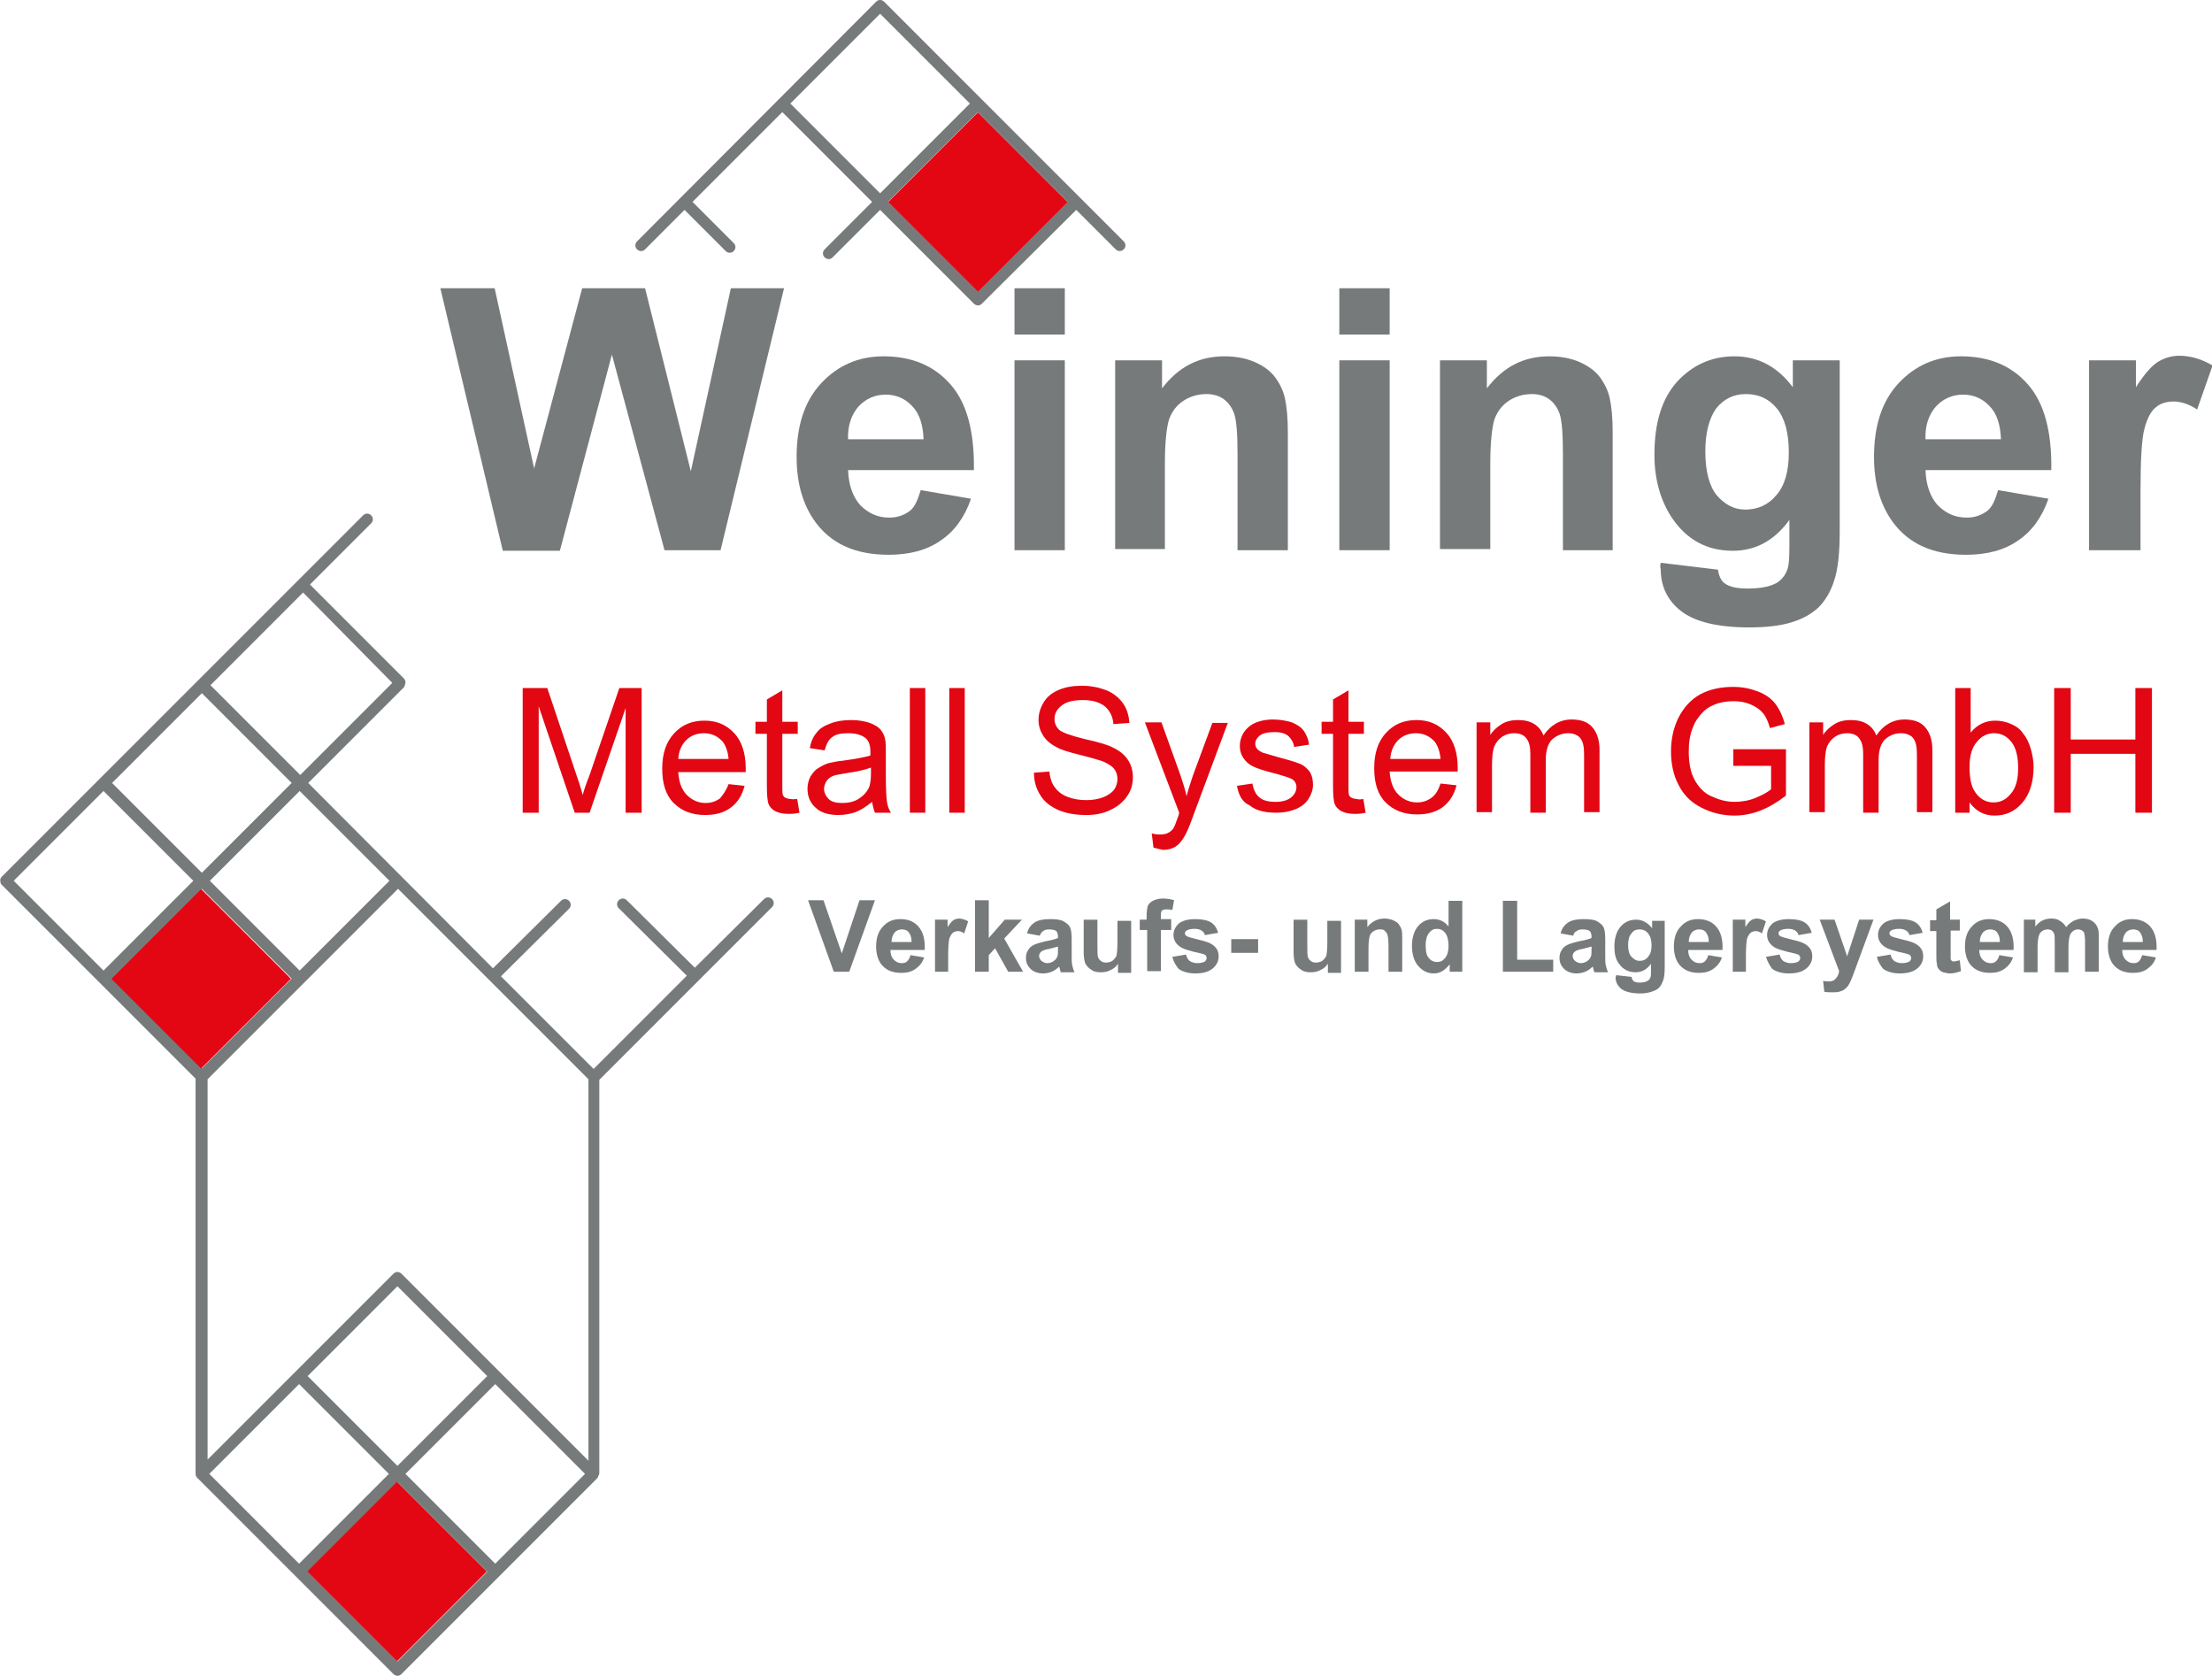<?xml version="1.0" encoding="utf-8"?>
<!-- Generator: Adobe Illustrator 23.0.1, SVG Export Plug-In . SVG Version: 6.00 Build 0)  -->
<svg version="1.1" xmlns="http://www.w3.org/2000/svg" xmlns:xlink="http://www.w3.org/1999/xlink" x="0px" y="0px"
	 viewBox="0 0 386.8 293" style="enable-background:new 0 0 386.8 293;" xml:space="preserve">
<style type="text/css">
	.st0{fill:#777A7B;}
	.st1{fill:#E30613;}
</style>
<g id="Gitter_Grau">
	<path class="st0" d="M53.9,136.9l16.7-16.7c0.1-0.1,0.2-0.3,0.2-0.5c0.2-0.4,0.1-0.8-0.2-1.1l-16.4-16.4l10.7-10.7
		c0.4-0.4,0.4-1,0-1.4c-0.4-0.4-1-0.4-1.4,0L0.3,153.3c-0.3,0.3-0.3,0.6-0.2,1c0,0.2,0.1,0.3,0.2,0.4c0,0,0,0,0,0l33.9,33.9v68.9
		c0,0.1,0,0.1,0,0.2c0,0.3,0.1,0.5,0.3,0.7l34.3,34.3c0.2,0.2,0.5,0.3,0.7,0.3c0.3,0,0.5-0.1,0.7-0.3l17.1-17.1h0c0,0,0,0,0,0
		l17.1-17.1c0.1-0.1,0.2-0.2,0.2-0.4c0.1-0.2,0.2-0.3,0.2-0.5v-68.8l30.2-30.2c0.4-0.4,0.4-1,0-1.4c-0.4-0.4-1-0.4-1.4,0l-12.1,12
		l-11.9-11.8c-0.4-0.4-1-0.4-1.4,0c-0.4,0.4-0.4,1,0,1.4l11.9,11.8l-16.3,16.3l-16.2-16.2l11.9-11.8c0.4-0.4,0.4-1,0-1.4
		c-0.4-0.4-1-0.4-1.4,0l-11.9,11.8L53.9,136.9z M70.2,222.7c-0.4-0.4-1-0.4-1.4,0l-32.5,32.5v-66.5l33.3-33.3l33.3,33.3v66.7
		L70.2,222.7z M85.2,240.6l-15.7,15.7l-15.7-15.7l15.7-15.7L85.2,240.6z M35.3,121.2L51,136.9l-15.7,15.7l-15.7-15.7L35.3,121.2z
		 M51,171.1l-15.7,15.7l-15.7-15.7l15.7-15.7L51,171.1z M68.1,154l-15.7,15.7L36.7,154l15.7-15.7L68.1,154z M68.6,119.4l-16.1,16.1
		l-15.7-15.7l16.2-16.2L68.6,119.4z M2.4,154l15.7-15.7L33.8,154l-15.7,15.7L2.4,154L2.4,154z M52.3,242L68,257.7l-15.7,15.7
		l-15.7-15.7L52.3,242z M69.5,290.5l-15.7-15.7l15.7-15.7l15.7,15.7L69.5,290.5z M86.6,273.4l-15.7-15.7L86.6,242l15.7,15.7
		L86.6,273.4z"/>
	<path class="st0" d="M196.5,42.2L154.6,0.3c-0.4-0.4-1-0.4-1.4,0l-41.8,41.9c-0.4,0.4-0.4,1,0,1.4c0.2,0.2,0.5,0.3,0.7,0.3
		c0.3,0,0.5-0.1,0.7-0.3l6.9-6.9l7.2,7.2c0.4,0.4,1,0.4,1.4,0c0.4-0.4,0.4-1,0-1.4l-7.2-7.2l0.1-0.1c0,0,0,0,0,0l15.6-15.6
		l15.7,15.7l-8.3,8.3c-0.4,0.4-0.4,1,0,1.4c0.2,0.2,0.5,0.3,0.7,0.3c0.3,0,0.5-0.1,0.7-0.3l8.3-8.3l14.8,14.8h0l1.6,1.6
		c0.2,0.2,0.5,0.3,0.7,0.3c0.3,0,0.5-0.1,0.7-0.3l1.6-1.6h0l14.9-14.8l6.9,6.9c0.2,0.2,0.5,0.3,0.7,0.3s0.5-0.1,0.7-0.3
		C196.9,43.2,196.9,42.6,196.5,42.2z M138.2,18.1l15.7-15.7l15.7,15.7l-15.7,15.7L138.2,18.1z M171,51l-15.7-15.7L171,19.6
		l15.7,15.7L171,51z"/>
</g>
<g id="Ebene_4">
	<path class="st0" d="M87.9,96.2L77,50.4h9.5l6.9,31.5l8.4-31.5h11l8,32l7-32h9.3L126,96.2h-9.8L107,62l-9.1,34.3H87.9z"/>
	<path class="st0" d="M161,85.7l8.8,1.5c-1.1,3.2-2.9,5.7-5.3,7.3c-2.4,1.7-5.5,2.5-9.1,2.5c-5.8,0-10-1.9-12.8-5.7
		c-2.2-3-3.3-6.8-3.3-11.4c0-5.5,1.4-9.8,4.3-12.9c2.9-3.1,6.5-4.7,10.9-4.7c4.9,0,8.8,1.6,11.7,4.9c2.9,3.3,4.2,8.3,4.1,15h-22
		c0.1,2.6,0.8,4.6,2.1,6.1c1.4,1.4,3,2.2,5.1,2.2c1.4,0,2.5-0.4,3.5-1.1S160.5,87.3,161,85.7z M161.5,76.8c-0.1-2.5-0.7-4.5-2-5.8
		c-1.2-1.3-2.8-2-4.6-2c-1.9,0-3.5,0.7-4.8,2.1c-1.2,1.4-1.9,3.3-1.8,5.7H161.5z"/>
	<path class="st0" d="M177.4,58.5v-8.1h8.8v8.1H177.4z M177.4,96.2V63h8.8v33.2H177.4z"/>
	<path class="st0" d="M225.2,96.2h-8.8V79.3c0-3.6-0.2-5.9-0.6-7c-0.4-1.1-1-1.9-1.8-2.5c-0.8-0.6-1.9-0.9-3-0.9
		c-1.5,0-2.9,0.4-4.1,1.2c-1.2,0.8-2,1.9-2.5,3.3c-0.4,1.4-0.7,3.9-0.7,7.6v15H195V63h8.2v4.9c2.9-3.8,6.5-5.6,10.9-5.6
		c1.9,0,3.7,0.3,5.3,1c1.6,0.7,2.8,1.6,3.6,2.7c0.8,1.1,1.4,2.3,1.7,3.7c0.3,1.4,0.5,3.3,0.5,5.9V96.2z"/>
	<path class="st0" d="M234.2,58.5v-8.1h8.8v8.1H234.2z M234.2,96.2V63h8.8v33.2H234.2z"/>
	<path class="st0" d="M282.1,96.2h-8.8V79.3c0-3.6-0.2-5.9-0.6-7c-0.4-1.1-1-1.9-1.8-2.5c-0.8-0.6-1.9-0.9-3-0.9
		c-1.5,0-2.9,0.4-4.1,1.2c-1.2,0.8-2,1.9-2.5,3.3c-0.4,1.4-0.7,3.9-0.7,7.6v15h-8.8V63h8.2v4.9c2.9-3.8,6.5-5.6,10.9-5.6
		c1.9,0,3.7,0.3,5.3,1c1.6,0.7,2.8,1.6,3.6,2.7c0.8,1.1,1.4,2.3,1.7,3.7c0.3,1.4,0.5,3.3,0.5,5.9V96.2z"/>
	<path class="st0" d="M290.4,98.4l10,1.2c0.2,1.2,0.6,2,1.2,2.4c0.8,0.6,2.1,0.9,3.9,0.9c2.3,0,4-0.3,5.2-1c0.8-0.5,1.4-1.2,1.8-2.2
		c0.3-0.7,0.4-2.1,0.4-4v-4.8c-2.6,3.6-5.9,5.4-9.9,5.4c-4.5,0-8-1.9-10.6-5.7c-2-3-3.1-6.7-3.1-11.1c0-5.6,1.3-9.8,4-12.8
		c2.7-2.9,6-4.4,10-4.4c4.1,0,7.5,1.8,10.2,5.4V63h8.2v29.8c0,3.9-0.3,6.8-1,8.8c-0.6,1.9-1.6,3.5-2.7,4.6c-1.2,1.1-2.7,2-4.7,2.6
		c-1.9,0.6-4.4,0.9-7.4,0.9c-5.6,0-9.6-1-12-2.9c-2.4-1.9-3.5-4.4-3.5-7.3C290.3,99.2,290.3,98.8,290.4,98.4z M298.2,78.9
		c0,3.5,0.7,6.1,2,7.7c1.4,1.6,3,2.5,5,2.5c2.1,0,4-0.8,5.4-2.5c1.5-1.7,2.2-4.2,2.2-7.5c0-3.4-0.7-6-2.1-7.7
		c-1.4-1.7-3.2-2.5-5.4-2.5c-2.1,0-3.8,0.8-5.2,2.5C298.9,73.1,298.2,75.6,298.2,78.9z"/>
	<path class="st0" d="M349.4,85.7l8.8,1.5c-1.1,3.2-2.9,5.7-5.3,7.3c-2.4,1.7-5.5,2.5-9.1,2.5c-5.8,0-10-1.9-12.8-5.7
		c-2.2-3-3.3-6.8-3.3-11.4c0-5.5,1.4-9.8,4.3-12.9c2.9-3.1,6.5-4.7,10.9-4.7c4.9,0,8.8,1.6,11.7,4.9c2.9,3.3,4.2,8.3,4.1,15h-22
		c0.1,2.6,0.8,4.6,2.1,6.1c1.4,1.4,3,2.2,5.1,2.2c1.4,0,2.5-0.4,3.5-1.1S348.9,87.3,349.4,85.7z M349.9,76.8c-0.1-2.5-0.7-4.5-2-5.8
		c-1.2-1.3-2.8-2-4.6-2c-1.9,0-3.5,0.7-4.8,2.1c-1.2,1.4-1.9,3.3-1.8,5.7H349.9z"/>
	<path class="st0" d="M374.1,96.2h-8.8V63h8.2v4.7c1.4-2.2,2.7-3.7,3.8-4.4c1.1-0.7,2.4-1.1,3.8-1.1c2,0,3.9,0.6,5.8,1.7l-2.7,7.7
		c-1.5-1-2.9-1.4-4.1-1.4c-1.2,0-2.3,0.3-3.1,1c-0.9,0.7-1.5,1.9-2,3.7c-0.5,1.8-0.7,5.5-0.7,11.1V96.2z"/>
	<path class="st0" d="M145.8,169.9l-4.5-12.5h2.7l3.2,9.3l3.1-9.3h2.7l-4.5,12.5H145.8z"/>
	<path class="st0" d="M159.2,167l2.4,0.4c-0.3,0.9-0.8,1.5-1.5,2c-0.7,0.5-1.5,0.7-2.5,0.7c-1.6,0-2.7-0.5-3.5-1.5
		c-0.6-0.8-0.9-1.9-0.9-3.1c0-1.5,0.4-2.7,1.2-3.5c0.8-0.9,1.8-1.3,3-1.3c1.4,0,2.4,0.4,3.2,1.3c0.8,0.9,1.2,2.3,1.1,4.1h-6
		c0,0.7,0.2,1.3,0.6,1.7c0.4,0.4,0.8,0.6,1.4,0.6c0.4,0,0.7-0.1,0.9-0.3C158.9,167.8,159.1,167.5,159.2,167z M159.4,164.6
		c0-0.7-0.2-1.2-0.5-1.6c-0.3-0.4-0.8-0.5-1.2-0.5c-0.5,0-1,0.2-1.3,0.6c-0.3,0.4-0.5,0.9-0.5,1.6H159.4z"/>
	<path class="st0" d="M165.9,169.9h-2.4v-9.1h2.2v1.3c0.4-0.6,0.7-1,1-1.2c0.3-0.2,0.7-0.3,1-0.3c0.5,0,1.1,0.2,1.6,0.5l-0.7,2.1
		c-0.4-0.3-0.8-0.4-1.1-0.4c-0.3,0-0.6,0.1-0.9,0.3c-0.2,0.2-0.4,0.5-0.6,1c-0.1,0.5-0.2,1.5-0.2,3V169.9z"/>
	<path class="st0" d="M170.5,169.9v-12.5h2.4v6.6l2.8-3.2h3l-3.1,3.3l3.3,5.8h-2.6l-2.3-4.1l-1.1,1.2v2.9H170.5z"/>
	<path class="st0" d="M181.8,163.6l-2.2-0.4c0.2-0.9,0.7-1.5,1.3-1.9c0.6-0.4,1.5-0.6,2.7-0.6c1.1,0,1.9,0.1,2.4,0.4
		c0.5,0.3,0.9,0.6,1.1,1c0.2,0.4,0.3,1.1,0.3,2.1l0,2.8c0,0.8,0,1.4,0.1,1.8c0.1,0.4,0.2,0.8,0.4,1.2h-2.4c-0.1-0.2-0.1-0.4-0.2-0.7
		c0-0.1-0.1-0.2-0.1-0.3c-0.4,0.4-0.8,0.7-1.3,0.9c-0.5,0.2-1,0.3-1.5,0.3c-0.9,0-1.7-0.3-2.2-0.8c-0.5-0.5-0.8-1.1-0.8-1.9
		c0-0.5,0.1-1,0.4-1.4c0.2-0.4,0.6-0.7,1-0.9c0.4-0.2,1.1-0.4,1.9-0.6c1.1-0.2,1.9-0.4,2.3-0.6v-0.2c0-0.5-0.1-0.8-0.3-1
		c-0.2-0.2-0.7-0.3-1.3-0.3c-0.4,0-0.8,0.1-1,0.3C182.2,162.9,182,163.2,181.8,163.6z M185,165.5c-0.3,0.1-0.8,0.2-1.5,0.4
		c-0.7,0.1-1.1,0.3-1.3,0.4c-0.3,0.2-0.5,0.5-0.5,0.8c0,0.3,0.1,0.6,0.4,0.9c0.3,0.2,0.6,0.4,1,0.4c0.4,0,0.8-0.1,1.2-0.4
		c0.3-0.2,0.5-0.5,0.6-0.8c0.1-0.2,0.1-0.6,0.1-1.2V165.5z"/>
	<path class="st0" d="M195.5,169.9v-1.4c-0.3,0.5-0.8,0.9-1.3,1.1c-0.5,0.3-1.1,0.4-1.7,0.4c-0.6,0-1.2-0.1-1.6-0.4
		c-0.5-0.3-0.8-0.6-1.1-1.1c-0.2-0.5-0.3-1.2-0.3-2v-5.7h2.4v4.2c0,1.3,0,2.1,0.1,2.3c0.1,0.3,0.2,0.5,0.5,0.7
		c0.2,0.2,0.5,0.3,0.9,0.3c0.4,0,0.8-0.1,1.1-0.3c0.3-0.2,0.5-0.5,0.7-0.8c0.1-0.3,0.2-1.2,0.2-2.4v-3.8h2.4v9.1H195.5z"/>
	<path class="st0" d="M199.2,160.8h1.3v-0.7c0-0.8,0.1-1.3,0.2-1.7c0.2-0.4,0.5-0.7,0.9-0.9c0.4-0.2,1-0.4,1.7-0.4
		c0.7,0,1.4,0.1,2,0.3l-0.3,1.7c-0.4-0.1-0.8-0.1-1.1-0.1c-0.3,0-0.6,0.1-0.7,0.2c-0.2,0.2-0.2,0.5-0.2,0.9v0.6h1.8v1.9h-1.8v7.2
		h-2.4v-7.2h-1.3V160.8z"/>
	<path class="st0" d="M205,167.3l2.4-0.4c0.1,0.5,0.3,0.8,0.6,1.1c0.3,0.2,0.8,0.4,1.3,0.4c0.6,0,1.1-0.1,1.4-0.3
		c0.2-0.2,0.3-0.4,0.3-0.6c0-0.2-0.1-0.3-0.2-0.5c-0.1-0.1-0.4-0.2-0.8-0.3c-1.9-0.4-3.2-0.8-3.7-1.2c-0.7-0.5-1.1-1.2-1.1-2
		c0-0.8,0.3-1.4,0.9-2c0.6-0.5,1.6-0.8,2.9-0.8c1.2,0,2.2,0.2,2.8,0.6c0.6,0.4,1,1,1.2,1.8l-2.3,0.4c-0.1-0.4-0.3-0.6-0.6-0.8
		c-0.3-0.2-0.7-0.3-1.2-0.3c-0.6,0-1.1,0.1-1.4,0.3c-0.2,0.1-0.3,0.3-0.3,0.5c0,0.2,0.1,0.3,0.2,0.4c0.2,0.2,1,0.4,2.2,0.7
		c1.3,0.3,2.2,0.6,2.7,1.1c0.5,0.4,0.8,1,0.8,1.8c0,0.8-0.3,1.5-1,2.1c-0.7,0.6-1.7,0.9-3.1,0.9c-1.2,0-2.2-0.3-2.9-0.8
		C205.7,168.9,205.2,168.2,205,167.3z"/>
	<path class="st0" d="M215.3,166.6v-2.4h4.7v2.4H215.3z"/>
	<path class="st0" d="M232.2,169.9v-1.4c-0.3,0.5-0.8,0.9-1.3,1.1c-0.5,0.3-1.1,0.4-1.7,0.4c-0.6,0-1.2-0.1-1.6-0.4
		c-0.5-0.3-0.8-0.6-1.1-1.1c-0.2-0.5-0.3-1.2-0.3-2v-5.7h2.4v4.2c0,1.3,0,2.1,0.1,2.3c0.1,0.3,0.2,0.5,0.5,0.7
		c0.2,0.2,0.5,0.3,0.9,0.3c0.4,0,0.8-0.1,1.1-0.3c0.3-0.2,0.5-0.5,0.7-0.8c0.1-0.3,0.2-1.2,0.2-2.4v-3.8h2.4v9.1H232.2z"/>
	<path class="st0" d="M245.2,169.9h-2.4v-4.6c0-1-0.1-1.6-0.2-1.9c-0.1-0.3-0.3-0.5-0.5-0.7c-0.2-0.2-0.5-0.2-0.8-0.2
		c-0.4,0-0.8,0.1-1.1,0.3c-0.3,0.2-0.6,0.5-0.7,0.9c-0.1,0.4-0.2,1.1-0.2,2.1v4.1h-2.4v-9.1h2.2v1.3c0.8-1,1.8-1.5,3-1.5
		c0.5,0,1,0.1,1.5,0.3c0.4,0.2,0.8,0.4,1,0.7c0.2,0.3,0.4,0.6,0.5,1c0.1,0.4,0.1,0.9,0.1,1.6V169.9z"/>
	<path class="st0" d="M255.7,169.9h-2.2v-1.3c-0.4,0.5-0.8,0.9-1.3,1.2c-0.5,0.3-1,0.4-1.5,0.4c-1,0-1.9-0.4-2.7-1.3
		c-0.7-0.8-1.1-2-1.1-3.5c0-1.5,0.4-2.7,1.1-3.5c0.7-0.8,1.6-1.2,2.7-1.2c1,0,1.9,0.4,2.6,1.3v-4.5h2.4V169.9z M249.3,165.2
		c0,1,0.1,1.7,0.4,2.1c0.4,0.6,0.9,0.9,1.6,0.9c0.6,0,1-0.2,1.4-0.7c0.4-0.5,0.6-1.2,0.6-2.1c0-1-0.2-1.8-0.6-2.3
		c-0.4-0.5-0.9-0.7-1.4-0.7c-0.6,0-1,0.2-1.4,0.7C249.5,163.6,249.3,164.3,249.3,165.2z"/>
	<path class="st0" d="M262.8,169.9v-12.4h2.5v10.3h6.3v2.1H262.8z"/>
	<path class="st0" d="M275.1,163.6l-2.2-0.4c0.2-0.9,0.7-1.5,1.3-1.9c0.6-0.4,1.5-0.6,2.7-0.6c1.1,0,1.9,0.1,2.4,0.4
		c0.5,0.3,0.9,0.6,1.1,1c0.2,0.4,0.3,1.1,0.3,2.1l0,2.8c0,0.8,0,1.4,0.1,1.8c0.1,0.4,0.2,0.8,0.4,1.2h-2.4c-0.1-0.2-0.1-0.4-0.2-0.7
		c0-0.1-0.1-0.2-0.1-0.3c-0.4,0.4-0.8,0.7-1.3,0.9c-0.5,0.2-1,0.3-1.5,0.3c-0.9,0-1.7-0.3-2.2-0.8c-0.5-0.5-0.8-1.1-0.8-1.9
		c0-0.5,0.1-1,0.4-1.4c0.2-0.4,0.6-0.7,1-0.9c0.4-0.2,1.1-0.4,1.9-0.6c1.1-0.2,1.9-0.4,2.3-0.6v-0.2c0-0.5-0.1-0.8-0.3-1
		c-0.2-0.2-0.7-0.3-1.3-0.3c-0.4,0-0.8,0.1-1,0.3C275.4,162.9,275.2,163.2,275.1,163.6z M278.3,165.5c-0.3,0.1-0.8,0.2-1.5,0.4
		c-0.7,0.1-1.1,0.3-1.3,0.4c-0.3,0.2-0.5,0.5-0.5,0.8c0,0.3,0.1,0.6,0.4,0.9c0.3,0.2,0.6,0.4,1,0.4c0.4,0,0.8-0.1,1.2-0.4
		c0.3-0.2,0.5-0.5,0.6-0.8c0.1-0.2,0.1-0.6,0.1-1.2V165.5z"/>
	<path class="st0" d="M282.6,170.5l2.7,0.3c0,0.3,0.2,0.5,0.3,0.7c0.2,0.2,0.6,0.3,1.1,0.3c0.6,0,1.1-0.1,1.4-0.3
		c0.2-0.1,0.4-0.3,0.5-0.6c0.1-0.2,0.1-0.6,0.1-1.1v-1.3c-0.7,1-1.6,1.5-2.7,1.5c-1.2,0-2.2-0.5-2.9-1.5c-0.6-0.8-0.8-1.8-0.8-3
		c0-1.5,0.4-2.7,1.1-3.5c0.7-0.8,1.6-1.2,2.7-1.2c1.1,0,2,0.5,2.8,1.5v-1.3h2.2v8.1c0,1.1-0.1,1.9-0.3,2.4c-0.2,0.5-0.4,0.9-0.7,1.2
		c-0.3,0.3-0.7,0.5-1.3,0.7s-1.2,0.3-2,0.3c-1.5,0-2.6-0.3-3.3-0.8c-0.6-0.5-1-1.2-1-2C282.6,170.7,282.6,170.6,282.6,170.5z
		 M284.7,165.2c0,1,0.2,1.7,0.6,2.1c0.4,0.4,0.8,0.7,1.4,0.7c0.6,0,1.1-0.2,1.5-0.7c0.4-0.5,0.6-1.1,0.6-2c0-0.9-0.2-1.6-0.6-2.1
		c-0.4-0.5-0.9-0.7-1.5-0.7c-0.6,0-1.1,0.2-1.4,0.7C284.9,163.6,284.7,164.3,284.7,165.2z"/>
	<path class="st0" d="M298.7,167l2.4,0.4c-0.3,0.9-0.8,1.5-1.5,2c-0.7,0.5-1.5,0.7-2.5,0.7c-1.6,0-2.7-0.5-3.5-1.5
		c-0.6-0.8-0.9-1.9-0.9-3.1c0-1.5,0.4-2.7,1.2-3.5c0.8-0.9,1.8-1.3,3-1.3c1.3,0,2.4,0.4,3.2,1.3c0.8,0.9,1.2,2.3,1.1,4.1h-6
		c0,0.7,0.2,1.3,0.6,1.7c0.4,0.4,0.8,0.6,1.4,0.6c0.4,0,0.7-0.1,0.9-0.3C298.4,167.8,298.6,167.5,298.7,167z M298.8,164.6
		c0-0.7-0.2-1.2-0.5-1.6c-0.3-0.4-0.8-0.5-1.2-0.5c-0.5,0-1,0.2-1.3,0.6c-0.3,0.4-0.5,0.9-0.5,1.6H298.8z"/>
	<path class="st0" d="M305.4,169.9H303v-9.1h2.2v1.3c0.4-0.6,0.7-1,1-1.2c0.3-0.2,0.7-0.3,1-0.3c0.5,0,1.1,0.2,1.6,0.5l-0.7,2.1
		c-0.4-0.3-0.8-0.4-1.1-0.4c-0.3,0-0.6,0.1-0.9,0.3c-0.2,0.2-0.4,0.5-0.6,1c-0.1,0.5-0.2,1.5-0.2,3V169.9z"/>
	<path class="st0" d="M308.8,167.3l2.4-0.4c0.1,0.5,0.3,0.8,0.6,1.1c0.3,0.2,0.8,0.4,1.3,0.4c0.6,0,1.1-0.1,1.4-0.3
		c0.2-0.2,0.3-0.4,0.3-0.6c0-0.2-0.1-0.3-0.2-0.5c-0.1-0.1-0.4-0.2-0.8-0.3c-1.9-0.4-3.2-0.8-3.7-1.2c-0.7-0.5-1.1-1.2-1.1-2
		c0-0.8,0.3-1.4,0.9-2c0.6-0.5,1.6-0.8,2.9-0.8c1.2,0,2.2,0.2,2.8,0.6c0.6,0.4,1,1,1.2,1.8l-2.3,0.4c-0.1-0.4-0.3-0.6-0.6-0.8
		c-0.3-0.2-0.7-0.3-1.2-0.3c-0.6,0-1.1,0.1-1.4,0.3c-0.2,0.1-0.3,0.3-0.3,0.5c0,0.2,0.1,0.3,0.2,0.4c0.2,0.2,1,0.4,2.2,0.7
		c1.3,0.3,2.2,0.6,2.7,1.1c0.5,0.4,0.8,1,0.8,1.8c0,0.8-0.3,1.5-1,2.1c-0.7,0.6-1.7,0.9-3.1,0.9c-1.2,0-2.2-0.3-2.9-0.8
		C309.5,168.9,309.1,168.2,308.8,167.3z"/>
	<path class="st0" d="M318.2,160.8h2.6l2.2,6.4l2.1-6.4h2.5l-3.2,8.7l-0.6,1.6c-0.2,0.5-0.4,0.9-0.6,1.2c-0.2,0.3-0.4,0.5-0.7,0.7
		c-0.2,0.2-0.6,0.3-0.9,0.4c-0.4,0.1-0.8,0.1-1.2,0.1c-0.5,0-0.9,0-1.4-0.1l-0.2-1.9c0.4,0.1,0.7,0.1,1,0.1c0.6,0,1-0.2,1.2-0.5
		c0.3-0.3,0.5-0.7,0.6-1.3L318.2,160.8z"/>
	<path class="st0" d="M328.2,167.3l2.4-0.4c0.1,0.5,0.3,0.8,0.6,1.1c0.3,0.2,0.8,0.4,1.3,0.4c0.6,0,1.1-0.1,1.4-0.3
		c0.2-0.2,0.3-0.4,0.3-0.6c0-0.2-0.1-0.3-0.2-0.5c-0.1-0.1-0.4-0.2-0.8-0.3c-1.9-0.4-3.2-0.8-3.7-1.2c-0.7-0.5-1.1-1.2-1.1-2
		c0-0.8,0.3-1.4,0.9-2c0.6-0.5,1.6-0.8,2.9-0.8c1.2,0,2.2,0.2,2.8,0.6c0.6,0.4,1,1,1.2,1.8l-2.3,0.4c-0.1-0.4-0.3-0.6-0.6-0.8
		c-0.3-0.2-0.7-0.3-1.2-0.3c-0.6,0-1.1,0.1-1.4,0.3c-0.2,0.1-0.3,0.3-0.3,0.5c0,0.2,0.1,0.3,0.2,0.4c0.2,0.2,1,0.4,2.2,0.7
		c1.3,0.3,2.2,0.6,2.7,1.1c0.5,0.4,0.8,1,0.8,1.8c0,0.8-0.3,1.5-1,2.1c-0.7,0.6-1.7,0.9-3.1,0.9c-1.2,0-2.2-0.3-2.9-0.8
		C328.9,168.9,328.4,168.2,328.2,167.3z"/>
	<path class="st0" d="M342.7,160.8v1.9h-1.6v3.7c0,0.7,0,1.2,0,1.3c0,0.1,0.1,0.2,0.2,0.3c0.1,0.1,0.2,0.1,0.4,0.1
		c0.2,0,0.5-0.1,1-0.2l0.2,1.9c-0.6,0.2-1.2,0.4-1.9,0.4c-0.4,0-0.8-0.1-1.2-0.2c-0.3-0.1-0.6-0.3-0.8-0.6c-0.2-0.2-0.3-0.5-0.3-0.9
		c-0.1-0.3-0.1-0.8-0.1-1.7v-4h-1.1v-1.9h1.1V159l2.4-1.4v3.2H342.7z"/>
	<path class="st0" d="M349.6,167l2.4,0.4c-0.3,0.9-0.8,1.5-1.5,2c-0.7,0.5-1.5,0.7-2.5,0.7c-1.6,0-2.7-0.5-3.5-1.5
		c-0.6-0.8-0.9-1.9-0.9-3.1c0-1.5,0.4-2.7,1.2-3.5c0.8-0.9,1.8-1.3,3-1.3c1.3,0,2.4,0.4,3.2,1.3c0.8,0.9,1.2,2.3,1.1,4.1h-6
		c0,0.7,0.2,1.3,0.6,1.7c0.4,0.4,0.8,0.6,1.4,0.6c0.4,0,0.7-0.1,0.9-0.3C349.3,167.8,349.5,167.5,349.6,167z M349.7,164.6
		c0-0.7-0.2-1.2-0.5-1.6c-0.3-0.4-0.8-0.5-1.2-0.5c-0.5,0-1,0.2-1.3,0.6c-0.3,0.4-0.5,0.9-0.5,1.6H349.7z"/>
	<path class="st0" d="M353.7,160.8h2.2v1.2c0.8-1,1.7-1.4,2.8-1.4c0.6,0,1.1,0.1,1.5,0.4c0.4,0.2,0.8,0.6,1.1,1.1
		c0.4-0.5,0.8-0.8,1.3-1.1c0.5-0.2,1-0.4,1.5-0.4c0.7,0,1.2,0.1,1.7,0.4c0.5,0.3,0.8,0.7,1,1.2c0.2,0.4,0.2,1,0.2,1.9v5.8h-2.4v-5.2
		c0-0.9-0.1-1.5-0.2-1.7c-0.2-0.3-0.6-0.5-1-0.5c-0.3,0-0.7,0.1-0.9,0.3c-0.3,0.2-0.5,0.5-0.6,0.9s-0.2,1-0.2,1.9v4.4h-2.4v-5
		c0-0.9,0-1.5-0.1-1.7c-0.1-0.3-0.2-0.4-0.4-0.6c-0.2-0.1-0.4-0.2-0.7-0.2c-0.4,0-0.7,0.1-1,0.3c-0.3,0.2-0.5,0.5-0.6,0.9
		c-0.1,0.4-0.2,1-0.2,1.9v4.4h-2.4V160.8z"/>
	<path class="st0" d="M374.6,167l2.4,0.4c-0.3,0.9-0.8,1.5-1.5,2c-0.7,0.5-1.5,0.7-2.5,0.7c-1.6,0-2.7-0.5-3.5-1.5
		c-0.6-0.8-0.9-1.9-0.9-3.1c0-1.5,0.4-2.7,1.2-3.5c0.8-0.9,1.8-1.3,3-1.3c1.3,0,2.4,0.4,3.2,1.3c0.8,0.9,1.2,2.3,1.1,4.1h-6
		c0,0.7,0.2,1.3,0.6,1.7c0.4,0.4,0.8,0.6,1.4,0.6c0.4,0,0.7-0.1,0.9-0.3C374.3,167.8,374.4,167.5,374.6,167z M374.7,164.6
		c0-0.7-0.2-1.2-0.5-1.6c-0.3-0.4-0.8-0.5-1.2-0.5c-0.5,0-1,0.2-1.3,0.6c-0.3,0.4-0.5,0.9-0.5,1.6H374.7z"/>
	<path class="st1" d="M91.4,142.1v-21.8h4.3l5.2,15.5c0.5,1.4,0.8,2.5,1,3.2c0.2-0.8,0.6-2,1.2-3.5l5.2-15.2h3.9v21.8h-2.8v-18.3
		l-6.3,18.3h-2.6l-6.3-18.6v18.6H91.4z"/>
	<path class="st1" d="M127.4,137.1l2.8,0.3c-0.4,1.6-1.2,2.9-2.4,3.8c-1.2,0.9-2.7,1.3-4.5,1.3c-2.3,0-4.1-0.7-5.5-2.1
		c-1.4-1.4-2-3.4-2-6c0-2.7,0.7-4.7,2.1-6.2c1.4-1.5,3.1-2.2,5.3-2.2c2.1,0,3.8,0.7,5.2,2.2c1.3,1.4,2,3.5,2,6.1c0,0.2,0,0.4,0,0.7
		h-11.8c0.1,1.7,0.6,3.1,1.5,4c0.9,0.9,2,1.4,3.3,1.4c1,0,1.8-0.3,2.5-0.8C126.4,139,127,138.2,127.4,137.1z M118.6,132.7h8.8
		c-0.1-1.3-0.5-2.3-1-3c-0.9-1-2-1.5-3.3-1.5c-1.2,0-2.3,0.4-3.1,1.2C119.1,130.3,118.7,131.4,118.6,132.7z"/>
	<path class="st1" d="M139.4,139.7l0.4,2.4c-0.8,0.2-1.4,0.2-2,0.2c-1,0-1.7-0.2-2.3-0.5c-0.5-0.3-0.9-0.7-1.1-1.2
		c-0.2-0.5-0.3-1.6-0.3-3.2v-9.1h-2v-2.1h2v-3.9l2.7-1.6v5.5h2.7v2.1h-2.7v9.2c0,0.8,0,1.3,0.1,1.5c0.1,0.2,0.2,0.4,0.5,0.5
		c0.2,0.1,0.5,0.2,0.9,0.2C138.6,139.8,139,139.7,139.4,139.7z"/>
	<path class="st1" d="M152.5,140.2c-1,0.8-1.9,1.4-2.9,1.8c-0.9,0.3-1.9,0.5-3,0.5c-1.7,0-3.1-0.4-4-1.3c-0.9-0.8-1.4-1.9-1.4-3.3
		c0-0.8,0.2-1.5,0.5-2.1c0.4-0.6,0.8-1.2,1.4-1.5c0.6-0.4,1.2-0.7,1.9-0.9c0.5-0.1,1.3-0.3,2.4-0.4c2.2-0.3,3.8-0.6,4.8-0.9
		c0-0.4,0-0.6,0-0.7c0-1.1-0.3-1.9-0.8-2.3c-0.7-0.6-1.7-0.9-3.1-0.9c-1.3,0-2.2,0.2-2.8,0.7c-0.6,0.4-1,1.2-1.3,2.3l-2.6-0.4
		c0.2-1.1,0.6-2,1.2-2.7c0.5-0.7,1.3-1.2,2.4-1.6c1-0.4,2.2-0.6,3.6-0.6c1.4,0,2.4,0.2,3.3,0.5c0.8,0.3,1.5,0.7,1.9,1.2
		c0.4,0.5,0.7,1.1,0.8,1.8c0.1,0.5,0.1,1.3,0.1,2.5v3.6c0,2.5,0.1,4.1,0.2,4.7c0.1,0.7,0.3,1.3,0.7,1.9h-2.8
		C152.8,141.6,152.6,140.9,152.5,140.2z M152.3,134.2c-1,0.4-2.4,0.7-4.4,1c-1.1,0.2-1.9,0.3-2.3,0.5c-0.5,0.2-0.8,0.5-1.1,0.9
		c-0.2,0.4-0.4,0.8-0.4,1.3c0,0.7,0.3,1.3,0.8,1.8c0.5,0.5,1.3,0.7,2.4,0.7c1,0,2-0.2,2.8-0.7c0.8-0.5,1.4-1.1,1.8-1.9
		c0.3-0.6,0.4-1.5,0.4-2.7V134.2z"/>
	<path class="st1" d="M159.1,142.1v-21.8h2.7v21.8H159.1z"/>
	<path class="st1" d="M166,142.1v-21.8h2.7v21.8H166z"/>
	<path class="st1" d="M180.8,135.1l2.7-0.2c0.1,1.1,0.4,2,0.9,2.7c0.5,0.7,1.2,1.3,2.2,1.7c1,0.4,2.1,0.6,3.4,0.6
		c1.1,0,2.1-0.2,2.9-0.5c0.8-0.3,1.5-0.8,1.9-1.3c0.4-0.6,0.6-1.2,0.6-1.9c0-0.7-0.2-1.3-0.6-1.8c-0.4-0.5-1.1-0.9-2-1.3
		c-0.6-0.2-1.9-0.6-3.9-1.1c-2-0.5-3.4-0.9-4.2-1.4c-1-0.5-1.8-1.2-2.3-2c-0.5-0.8-0.8-1.7-0.8-2.7c0-1.1,0.3-2.1,0.9-3.1
		c0.6-1,1.5-1.7,2.7-2.2c1.2-0.5,2.5-0.7,4-0.7c1.6,0,3,0.3,4.3,0.8c1.2,0.5,2.2,1.3,2.9,2.3c0.7,1,1,2.2,1.1,3.4l-2.8,0.2
		c-0.1-1.4-0.7-2.4-1.5-3.1c-0.9-0.7-2.1-1.1-3.8-1.1c-1.7,0-3,0.3-3.8,1c-0.8,0.6-1.2,1.4-1.2,2.3c0,0.8,0.3,1.4,0.8,1.9
		c0.6,0.5,2,1,4.4,1.6c2.3,0.5,4,1,4.8,1.4c1.3,0.6,2.2,1.3,2.8,2.2c0.6,0.9,0.9,1.9,0.9,3.1c0,1.2-0.3,2.3-1,3.3
		c-0.7,1-1.6,1.8-2.9,2.4c-1.2,0.6-2.6,0.9-4.2,0.9c-2,0-3.6-0.3-5-0.9c-1.3-0.6-2.4-1.4-3.1-2.6
		C181.2,137.9,180.8,136.6,180.8,135.1z"/>
	<path class="st1" d="M201.7,148.2l-0.3-2.5c0.6,0.2,1.1,0.2,1.5,0.2c0.6,0,1.1-0.1,1.4-0.3c0.4-0.2,0.7-0.5,0.9-0.8
		c0.2-0.3,0.4-0.9,0.8-2c0.1-0.1,0.1-0.4,0.2-0.7l-6-15.8h2.9l3.3,9.2c0.4,1.2,0.8,2.4,1.1,3.7c0.3-1.2,0.7-2.4,1.1-3.6l3.4-9.2h2.7
		l-6,16.1c-0.6,1.7-1.1,2.9-1.5,3.6c-0.5,0.9-1,1.5-1.6,1.9c-0.6,0.4-1.4,0.6-2.2,0.6C202.9,148.5,202.4,148.4,201.7,148.2z"/>
	<path class="st1" d="M216.3,137.4l2.7-0.4c0.2,1.1,0.6,1.9,1.2,2.4c0.7,0.6,1.6,0.8,2.9,0.8c1.2,0,2.1-0.3,2.7-0.8
		c0.6-0.5,0.9-1.1,0.9-1.8c0-0.6-0.3-1.1-0.8-1.4c-0.4-0.2-1.3-0.5-2.7-0.9c-2-0.5-3.3-0.9-4.1-1.3c-0.8-0.4-1.3-0.9-1.7-1.5
		c-0.4-0.6-0.6-1.3-0.6-2.1c0-0.7,0.2-1.4,0.5-2c0.3-0.6,0.8-1.1,1.3-1.5c0.4-0.3,1-0.6,1.7-0.8c0.7-0.2,1.5-0.3,2.3-0.3
		c1.2,0,2.3,0.2,3.3,0.5c0.9,0.4,1.6,0.8,2.1,1.5c0.4,0.6,0.8,1.4,0.9,2.4l-2.6,0.4c-0.1-0.8-0.5-1.4-1-1.9
		c-0.6-0.5-1.4-0.7-2.4-0.7c-1.2,0-2.1,0.2-2.6,0.6c-0.5,0.4-0.8,0.9-0.8,1.4c0,0.3,0.1,0.7,0.3,0.9c0.2,0.3,0.6,0.5,1,0.7
		c0.3,0.1,1.1,0.3,2.4,0.7c1.9,0.5,3.2,0.9,4,1.2s1.3,0.8,1.8,1.4c0.4,0.6,0.6,1.4,0.6,2.3c0,0.9-0.3,1.7-0.8,2.5
		c-0.5,0.8-1.3,1.4-2.3,1.8c-1,0.4-2.1,0.6-3.3,0.6c-2.1,0-3.6-0.4-4.7-1.3C217.3,140.3,216.6,139.1,216.3,137.4z"/>
	<path class="st1" d="M238.4,139.7l0.4,2.4c-0.8,0.2-1.4,0.2-2,0.2c-1,0-1.7-0.2-2.3-0.5c-0.5-0.3-0.9-0.7-1.1-1.2
		c-0.2-0.5-0.3-1.6-0.3-3.2v-9.1h-2v-2.1h2v-3.9l2.7-1.6v5.5h2.7v2.1h-2.7v9.2c0,0.8,0,1.3,0.1,1.5c0.1,0.2,0.2,0.4,0.5,0.5
		c0.2,0.1,0.5,0.2,0.9,0.2C237.5,139.8,237.9,139.8,238.4,139.7z"/>
	<path class="st1" d="M251.9,137l2.8,0.3c-0.4,1.6-1.2,2.9-2.4,3.8c-1.2,0.9-2.7,1.3-4.5,1.3c-2.3,0-4.1-0.7-5.5-2.1
		c-1.4-1.4-2-3.4-2-6c0-2.7,0.7-4.7,2.1-6.2c1.4-1.5,3.1-2.2,5.3-2.2c2.1,0,3.8,0.7,5.2,2.2c1.3,1.4,2,3.5,2,6.1c0,0.2,0,0.4,0,0.7
		H243c0.1,1.7,0.6,3.1,1.5,4c0.9,0.9,2,1.4,3.3,1.4c1,0,1.8-0.3,2.5-0.8C251,139,251.5,138.2,251.9,137z M243.1,132.7h8.8
		c-0.1-1.3-0.5-2.3-1-3c-0.9-1-2-1.5-3.3-1.5c-1.2,0-2.3,0.4-3.1,1.2C243.7,130.2,243.2,131.3,243.1,132.7z"/>
	<path class="st1" d="M258.2,142.1v-15.8h2.4v2.2c0.5-0.8,1.2-1.4,2-1.9c0.8-0.5,1.8-0.7,2.8-0.7c1.2,0,2.1,0.2,2.9,0.7
		c0.8,0.5,1.3,1.2,1.6,2c1.2-1.8,2.9-2.8,4.9-2.8c1.6,0,2.8,0.4,3.6,1.3c0.8,0.9,1.3,2.2,1.3,4v10.9H277v-10c0-1.1-0.1-1.8-0.3-2.3
		c-0.2-0.5-0.5-0.9-0.9-1.1c-0.5-0.3-1-0.4-1.6-0.4c-1.1,0-2,0.4-2.8,1.1c-0.7,0.7-1.1,1.9-1.1,3.6v9.2h-2.7v-10.3
		c0-1.2-0.2-2.1-0.7-2.7c-0.4-0.6-1.2-0.9-2.1-0.9c-0.8,0-1.5,0.2-2.1,0.6c-0.6,0.4-1.1,1-1.4,1.7c-0.3,0.8-0.4,1.9-0.4,3.3v8.2
		H258.2z"/>
	<path class="st1" d="M303.1,133.6V131l9.2,0v8.1c-1.4,1.1-2.9,2-4.4,2.6c-1.5,0.6-3.1,0.9-4.6,0.9c-2.1,0-4.1-0.5-5.8-1.4
		c-1.8-0.9-3.1-2.2-4-4c-0.9-1.7-1.3-3.7-1.3-5.8c0-2.1,0.4-4.1,1.3-5.9c0.9-1.8,2.2-3.2,3.8-4.1c1.7-0.9,3.6-1.3,5.8-1.3
		c1.6,0,3,0.3,4.3,0.8c1.3,0.5,2.3,1.2,3,2.1c0.7,0.9,1.3,2.1,1.7,3.6l-2.6,0.7c-0.3-1.1-0.7-2-1.2-2.6c-0.5-0.6-1.2-1.1-2.1-1.5
		s-1.9-0.6-3-0.6c-1.3,0-2.5,0.2-3.4,0.6c-1,0.4-1.7,0.9-2.3,1.6c-0.6,0.7-1.1,1.4-1.4,2.2c-0.6,1.4-0.8,2.8-0.8,4.4
		c0,1.9,0.3,3.6,1,4.9c0.7,1.3,1.6,2.3,2.9,2.9c1.3,0.6,2.6,1,4.1,1c1.2,0,2.5-0.2,3.7-0.7c1.2-0.5,2.1-1,2.7-1.5v-4.1H303.1z"/>
	<path class="st1" d="M316.4,142.1v-15.8h2.4v2.2c0.5-0.8,1.2-1.4,2-1.9c0.8-0.5,1.8-0.7,2.8-0.7c1.2,0,2.1,0.2,2.9,0.7
		c0.8,0.5,1.3,1.2,1.6,2c1.2-1.8,2.9-2.8,4.9-2.8c1.6,0,2.8,0.4,3.6,1.3c0.8,0.9,1.3,2.2,1.3,4v10.9h-2.7v-10c0-1.1-0.1-1.8-0.3-2.3
		c-0.2-0.5-0.5-0.9-0.9-1.1c-0.5-0.3-1-0.4-1.6-0.4c-1.1,0-2,0.4-2.8,1.1c-0.7,0.7-1.1,1.9-1.1,3.6v9.2h-2.7v-10.3
		c0-1.2-0.2-2.1-0.7-2.7c-0.4-0.6-1.2-0.9-2.1-0.9c-0.8,0-1.5,0.2-2.1,0.6c-0.6,0.4-1.1,1-1.4,1.7c-0.3,0.8-0.4,1.9-0.4,3.3v8.2
		H316.4z"/>
	<path class="st1" d="M344.4,142.1h-2.5v-21.8h2.7v7.8c1.1-1.4,2.6-2.1,4.3-2.1c1,0,1.9,0.2,2.8,0.6c0.9,0.4,1.6,0.9,2.1,1.7
		c0.6,0.7,1,1.6,1.3,2.6c0.3,1,0.5,2.1,0.5,3.2c0,2.7-0.7,4.8-2,6.3c-1.3,1.5-2.9,2.2-4.8,2.2c-1.9,0-3.3-0.8-4.4-2.3V142.1z
		 M344.4,134.1c0,1.9,0.3,3.3,0.8,4.1c0.8,1.4,2,2.1,3.4,2.1c1.2,0,2.2-0.5,3-1.5c0.9-1,1.3-2.5,1.3-4.5c0-2.1-0.4-3.6-1.2-4.6
		c-0.8-1-1.8-1.5-3-1.5c-1.2,0-2.2,0.5-3,1.5C344.8,130.7,344.4,132.2,344.4,134.1z"/>
	<path class="st1" d="M359.2,142.1v-21.8h2.9v9h11.3v-9h2.9v21.8h-2.9v-10.3h-11.3v10.3H359.2z"/>
</g>
<g id="Gitter_x5F_Rot">
	
		<rect x="24.1" y="160" transform="matrix(0.707 -0.707 0.707 0.707 -110.68 75.057)" class="st1" width="22.2" height="22.2"/>
	
		<rect x="58.4" y="263.7" transform="matrix(0.707 -0.707 0.707 0.707 -173.99 129.618)" class="st1" width="22.2" height="22.2"/>
	
		<rect x="159.9" y="24.2" transform="matrix(0.707 -0.707 0.707 0.707 25.155 131.279)" class="st1" width="22.2" height="22.2"/>
</g>
</svg>
